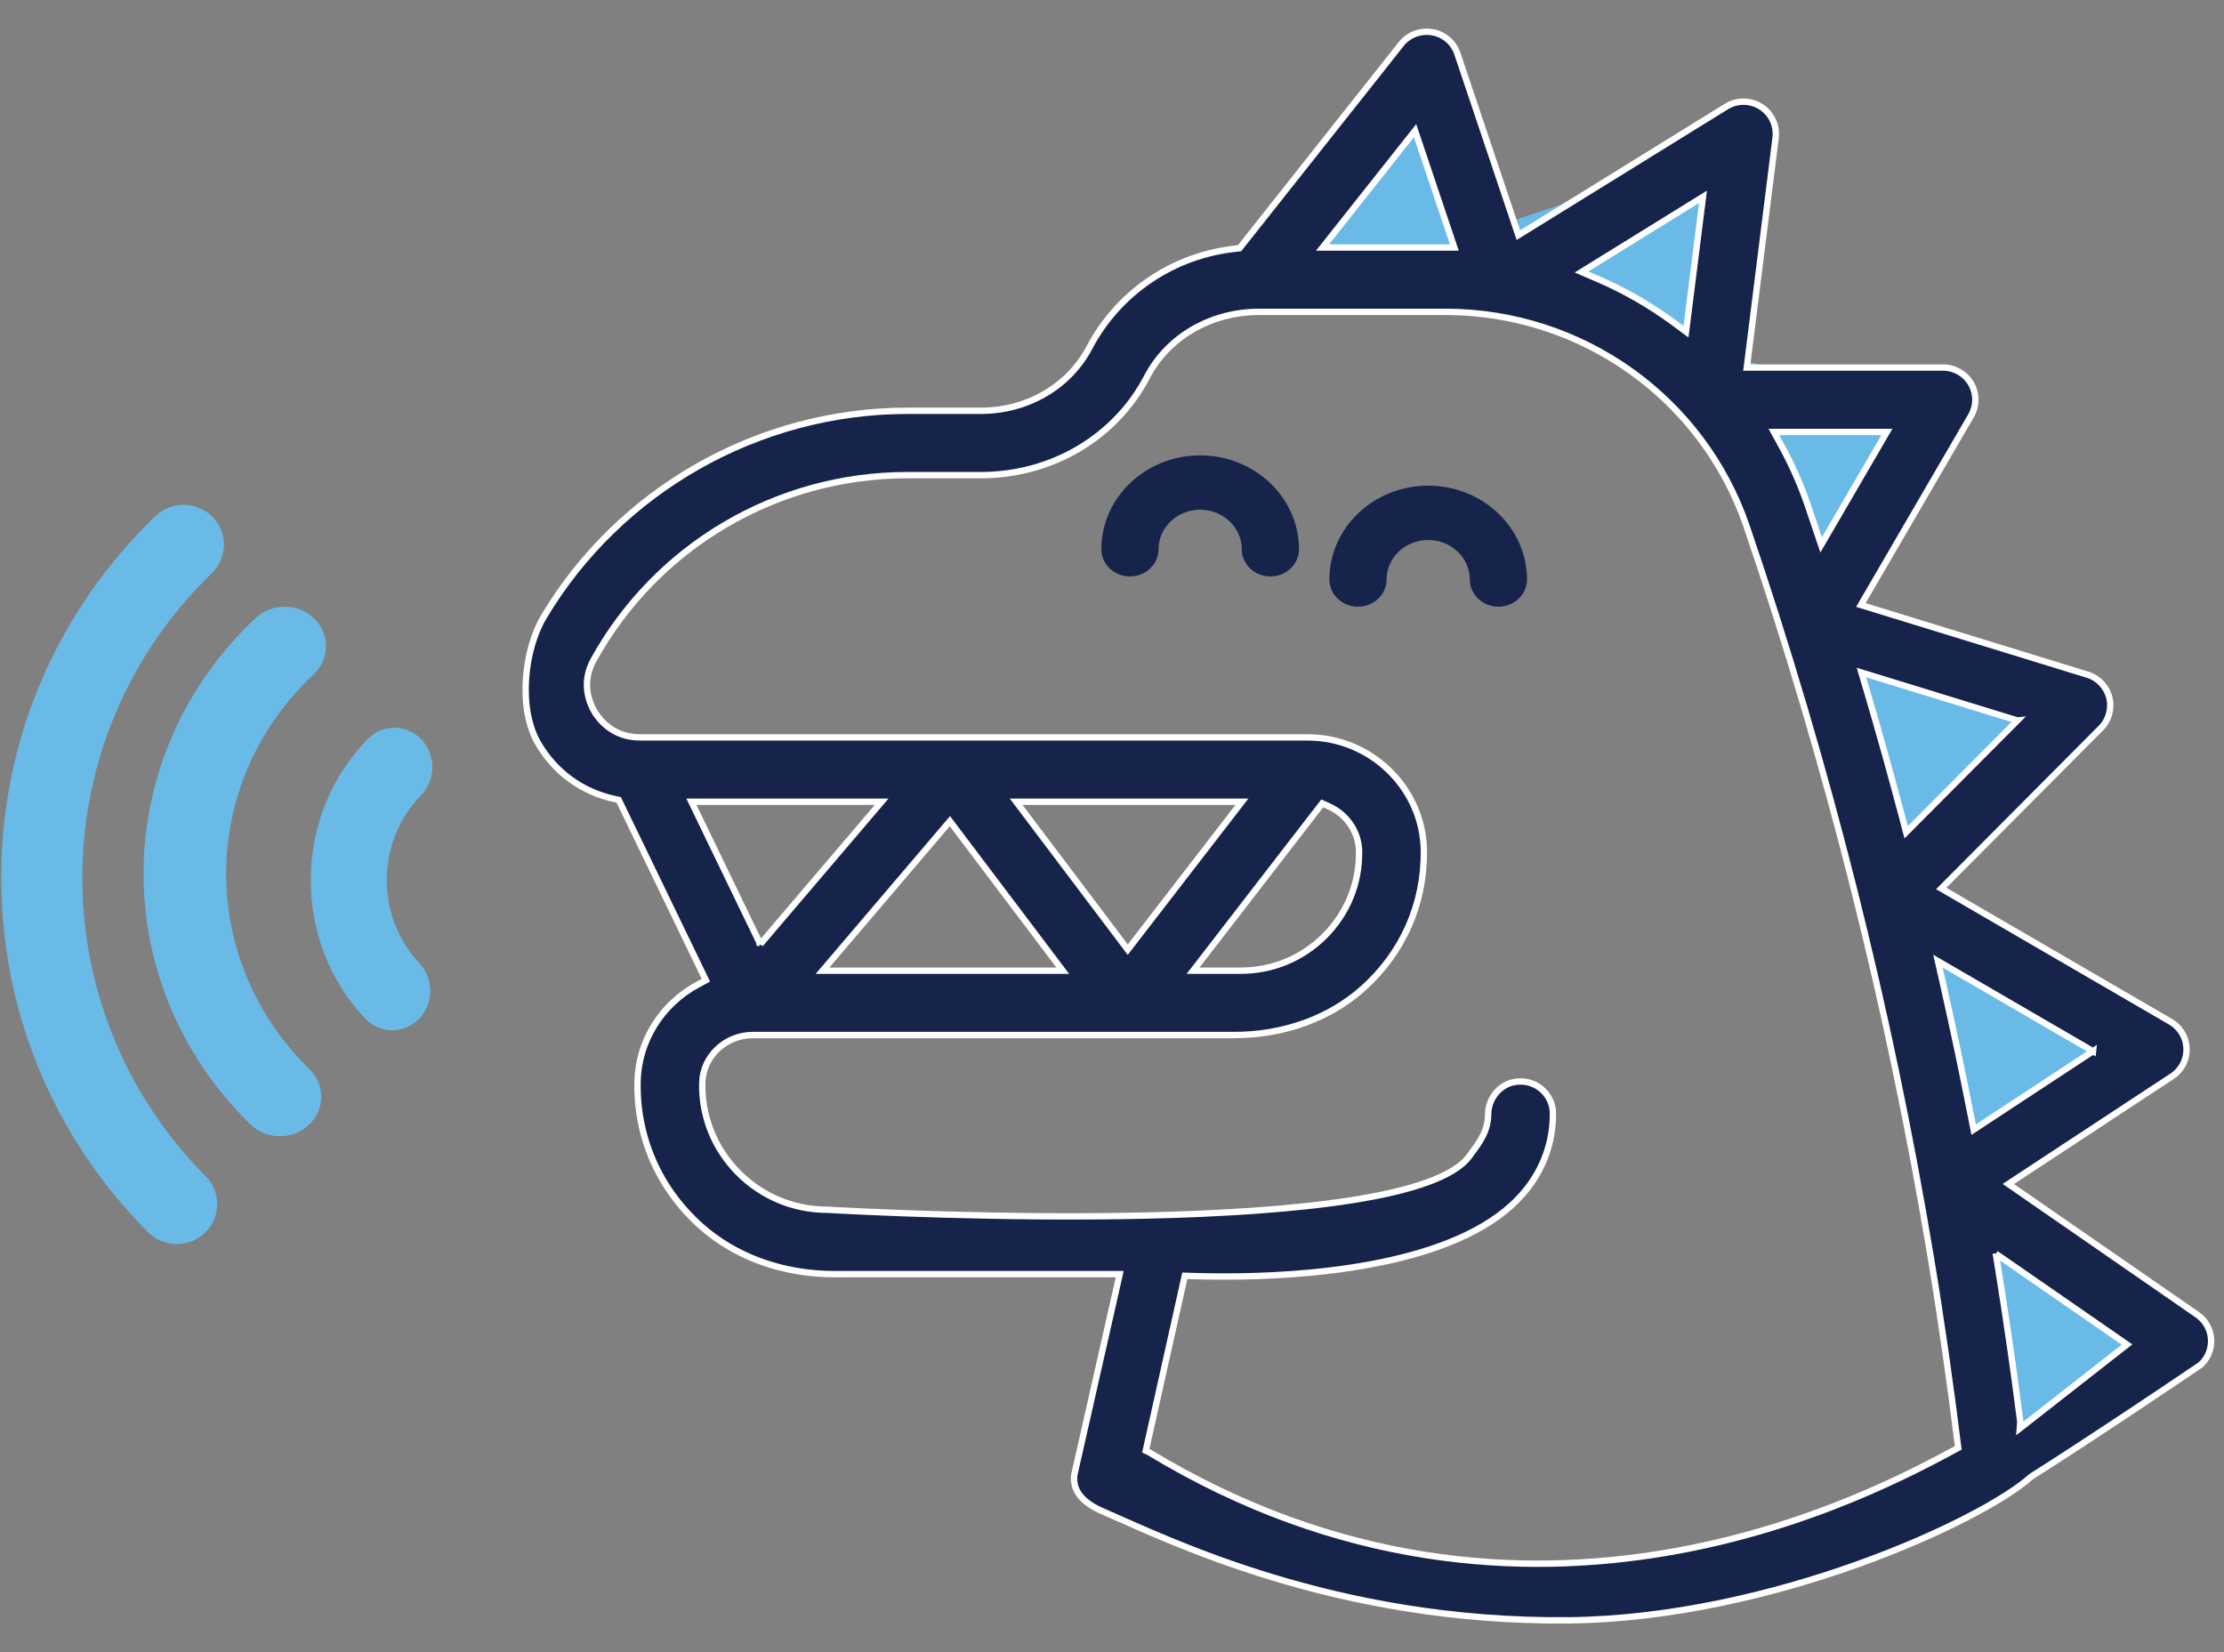<svg xmlns="http://www.w3.org/2000/svg" width="70" height="52" viewBox="0 0 70 52">
    <rect x="0" y="0" width="70" height="52" fill="#808080" stroke="none"/>
    <g fill="none" fill-rule="evenodd">
        <path fill="#6ABAE8" d="M30.55 6.686L24.313.476l-.74 5.87-7.67-2.57.283 6.24L8.8 12.217l5.171 6.605-9.2 2.414 6.245 5.657-8.126 5.137 5.91 4.402-6.958 5.174 5.48 3.632c0-2.97 1.89-20.873 8.127-32.287 3.01-5.508 11.736-5.788 15.102-6.265" transform="matrix(-1 0 0 1 70 1)"/>
        <g fill="#6ABAE8">
            <path d="M1.265 16.667c-.302 0-.605-.118-.838-.355-.471-.481-.479-1.268-.017-1.76.672-.711 1.035-1.652 1.026-2.649-.01-.997-.393-1.93-1.077-2.628-.472-.48-.48-1.268-.017-1.758.461-.491 1.219-.5 1.69-.019 1.142 1.163 1.78 2.719 1.796 4.38.016 1.66-.591 3.23-1.709 4.416-.234.248-.544.373-.854.373" transform="matrix(-1 0 0 1 70 1) translate(56.39 14.762)"/>
            <path d="M4.8 20c-.328 0-.657-.118-.91-.355-.513-.48-.52-1.268-.019-1.758 3.546-3.46 3.487-9.033-.132-12.423-.512-.48-.52-1.268-.018-1.758.503-.49 1.325-.497 1.84-.018 4.64 4.35 4.716 11.5.168 15.939-.255.248-.592.373-.93.373" transform="matrix(-1 0 0 1 70 1) translate(56.39 14.762)"/>
            <path d="M8.045 23.392c-.32 0-.643-.119-.89-.358-.502-.485-.51-1.28-.019-1.775 5.254-5.285 5.166-13.8-.195-18.98-.502-.486-.51-1.28-.017-1.776C7.416.01 8.22.002 8.724.485c3.082 2.98 4.804 6.963 4.847 11.218.044 4.256-1.595 8.274-4.616 11.314-.25.25-.58.375-.91.375" transform="matrix(-1 0 0 1 70 1) translate(56.39 14.762)"/>
        </g>
        <path fill="#16234B" d="M25.048 14.286c-1.716 0-3.11 1.325-3.11 2.954 0 .472.403.855.9.855.496 0 .9-.383.9-.855 0-.686.588-1.244 1.31-1.244.722 0 1.31.558 1.31 1.244 0 .472.404.855.9.855.497 0 .9-.383.9-.855 0-1.629-1.395-2.954-3.11-2.954M32.225 13.333c-1.715 0-3.11 1.326-3.11 2.954 0 .472.403.856.9.856.496 0 .9-.384.9-.856 0-.685.588-1.244 1.31-1.244.722 0 1.31.559 1.31 1.244 0 .472.404.856.9.856.497 0 .9-.384.9-.856 0-1.628-1.395-2.954-3.11-2.954" transform="matrix(-1 0 0 1 70 1)"/>
        <path fill="#16234B" stroke="#FFF" stroke-width=".2" d="M51.29 21.396c-.145.245-.575.813-1.433.813H28.844c-1.993 0-3.635 1.599-3.66 3.564-.02 1.676.661 3.217 1.92 4.342 1.054.942 2.496 1.462 4.058 1.462h15.145c.863 0 1.576.678 1.59 1.513.019 1.06-.384 2.06-1.13 2.815-.749.756-1.747 1.172-2.812 1.172-1.85.104-18.256.94-20.198-1.681l-.045-.062c-.294-.395-.548-.738-.552-1.27-.004-.476-.344-.906-.792-1.001-.315-.067-.624.005-.868.201-.24.194-.379.48-.379.788 0 1.106.447 2.1 1.291 2.874 2.137 1.96 6.59 2.252 9.055 2.252.36 0 .689-.006.978-.015l.263-.008 1.229 5.506c-.034.016-.068.028-.1.047-11.976 7.244-22.896 1.25-25.473-.137.248-2.002.535-4.017.864-5.994 1.294-7.79 3.245-15.532 5.796-23.008 1.38-4.04 5.19-6.754 9.48-6.754h5.86c1.52 0 2.875.785 3.534 2.048.993 1.907 3 3.092 5.235 3.092h2.31c4.111 0 7.894 2.23 9.874 5.817.408.738.117 1.381-.027 1.624h0zm-11.188 3.45l4.008 4.706h-7.56l3.552-4.706zm-7.655 4.706H30.95c-.996 0-1.931-.385-2.635-1.085-.717-.713-1.105-1.66-1.092-2.668.007-.605.38-1.162.948-1.418l.211-.096 4.066 5.267zm-1.536-5.317h7.105l-3.512 4.655-3.593-4.655zm15.16 4.484l-3.82-4.484h5.987L46.07 28.72zM7.182 38.46l-.107.673c-.245 1.532-.468 3.086-.663 4.618l.015.208-3.375-2.64 4.13-2.859zm-3.059-6.373l4.881-2.836-.147.65c-.317 1.4-.618 2.824-.893 4.229l-.084.426-3.757-2.47zm2.38-10.41l4.909-1.51-.154.519c-.39 1.322-.768 2.673-1.124 4.017l-.13.492-3.502-3.518zm4.108-9.082h3.557l-.235.429c-.336.61-.618 1.248-.838 1.894l-.415 1.232-2.07-3.555zm9.61-5.035l-.51.22c-.84.362-1.64.821-2.378 1.364l-.4.296-.534-4.245 3.822 2.365zm5.24-4.447l2.912 3.677h-4.148l1.236-3.677zM52.888 18.42c-2.383-4.003-6.768-6.49-11.445-6.49h-2.31c-1.464 0-2.774-.761-3.419-1.986-.918-1.742-2.64-2.908-4.606-3.117l-.122-.014-5.09-6.429c-.232-.293-.607-.43-.975-.371-.37.064-.673.322-.792.676l-1.92 5.712-6.547-4.048c-.332-.206-.759-.203-1.087.007-.33.21-.51.593-.462.978l.907 7.23H8.845c-.363 0-.701.194-.882.506-.182.313-.181.7 0 1.014l3.466 5.954-7.133 2.193c-.338.103-.6.38-.686.72-.086.342.015.71.264.96l5.026 5.05-7.217 4.193c-.306.178-.495.494-.504.846-.01.352.16.678.456.872l5.153 3.389L.842 40.38c-.255.176-.414.455-.435.764-.02.308.1.606.33.814 1.14.774 3.517 2.368 5.339 3.523 1.52 1.379 8.157 4.451 14.544 4.518 7.388.076 12.657-2.559 14.694-3.44.516-.222.948-.587.872-1.14l-1.429-6.316h8.979c1.625 0 3.122-.541 4.216-1.523 1.307-1.174 2.012-2.78 1.982-4.524-.021-1.277-.752-2.454-1.907-3.072l-.245-.132 2.744-5.676.14-.03c1.015-.222 1.866-.842 2.393-1.746.65-1.114.437-2.957-.171-3.979h0z" transform="matrix(-1 0 0 1 70 1)"/>
    </g>
</svg>
